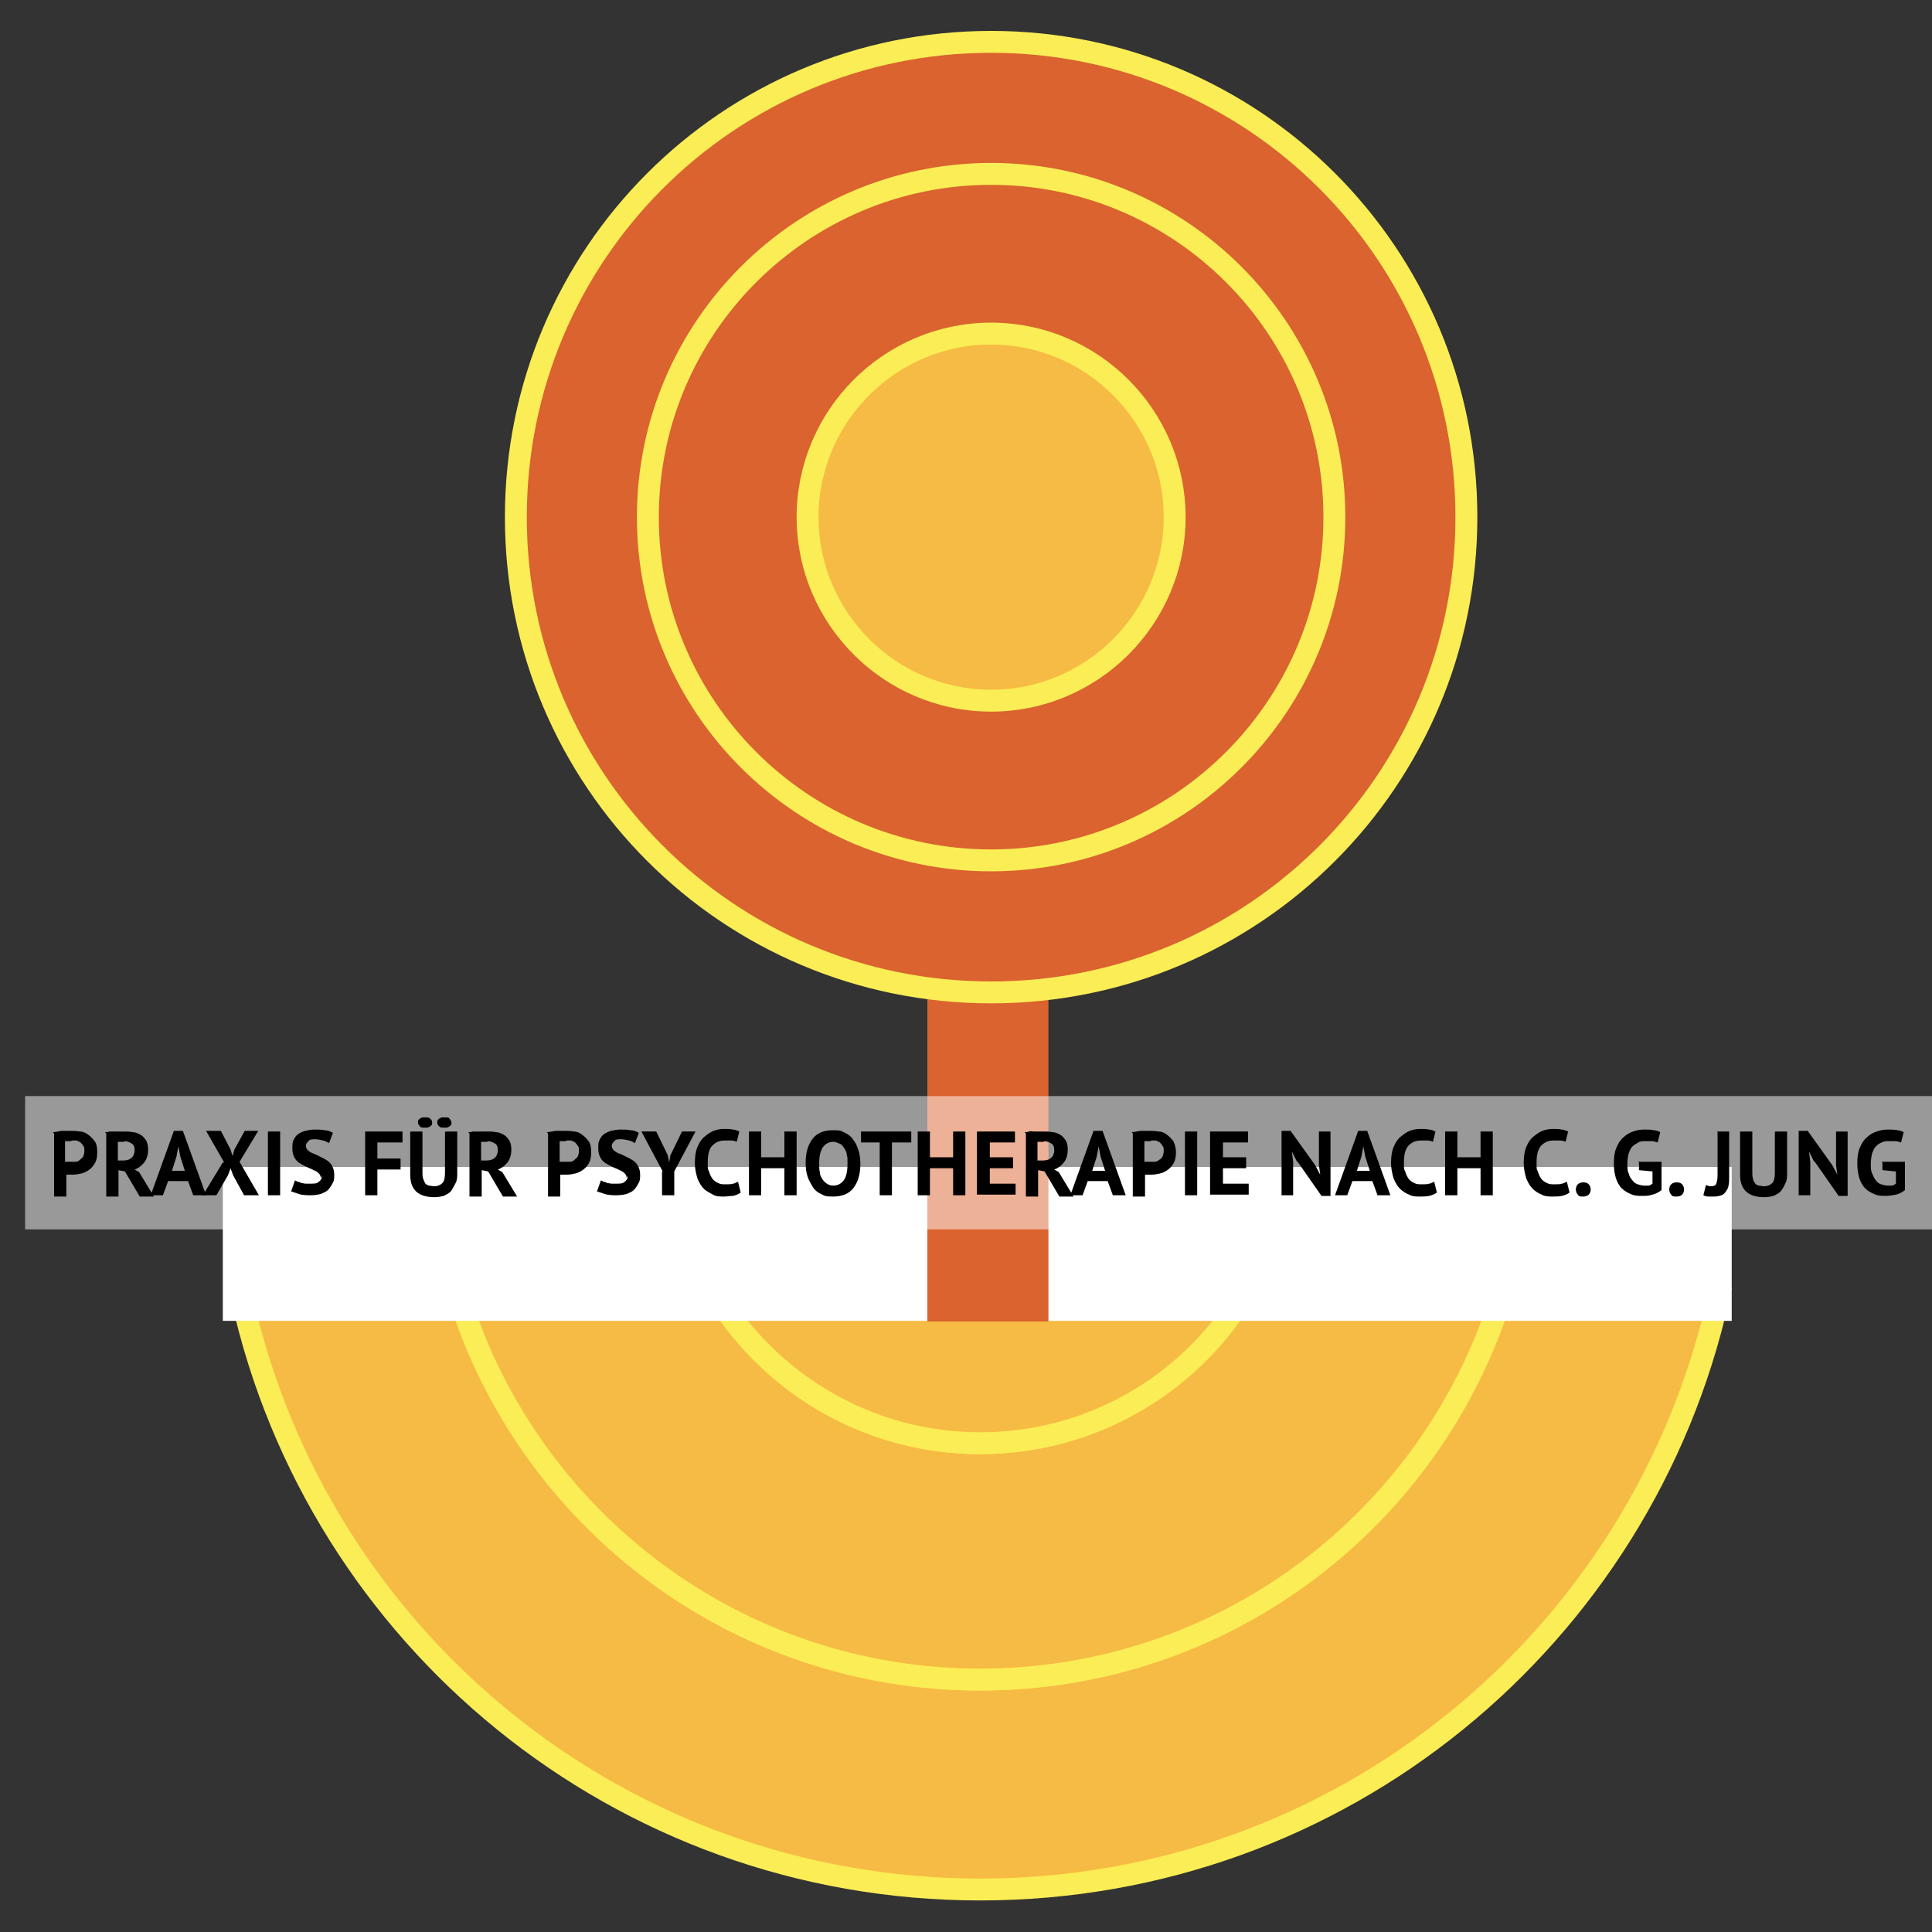 <?xml version="1.0" encoding="UTF-8"?>
<svg id="Layer_1" data-name="Layer 1" xmlns="http://www.w3.org/2000/svg" version="1.1" viewBox="0 0 300 300">
  <rect x="0" y="0" width="300" height="300" fill="#333333" stroke="none"/>
  <defs>
    <style>
      .cls-1, .cls-2 {
        fill: #da632f;
      }

      .cls-1, .cls-3 {
        stroke: #fbed55;
        stroke-miterlimit: 10;
        stroke-width: 3.4px;
      }

      .cls-4 {
        opacity: .5;
      }

      .cls-4, .cls-5, .cls-2, .cls-6 {
        stroke-width: 0px;
      }

      .cls-4, .cls-7 {
        isolation: isolate;
      }

      .cls-4, .cls-6 {
        fill: #fff;
      }

      .cls-5 {
        fill: #000;
      }

      .cls-3 {
        fill: #f6bb44;
      }
    </style>
  </defs>
  <g>
    <g>
      <g>
        <path class="cls-3" d="M152.2,260.8c-37.9,0-69.9-24.8-80.8-59.1h-33.8c11.7,52.5,58.5,91.7,114.6,91.7s102.8-39.2,114.6-91.7h-33.8c-10.9,34.3-42.9,59.1-80.8,59.1h0Z"/>
        <path class="cls-3" d="M152.2,260.8c37.9,0,69.9-24.8,80.8-59.1h-40.2c-8.5,13.4-23.5,22.4-40.6,22.4s-32.1-8.9-40.6-22.4h-40.2c10.9,34.3,42.9,59.1,80.8,59.1h0Z"/>
        <path class="cls-3" d="M152.2,224.1c17.1,0,32.1-8.9,40.6-22.4h-81.2c8.5,13.4,23.5,22.4,40.6,22.4h0Z"/>
      </g>
      <rect class="cls-6" x="34.6" y="181.2" width="234.3" height="23.9"/>
    </g>
    <rect class="cls-2" x="144" y="153.9" width="18.8" height="51.3"/>
    <path class="cls-1" d="M80.1,80.3c0-40.8,33-73.8,73.8-73.8s73.8,33,73.8,73.8-33,73.8-73.8,73.8-73.8-33-73.8-73.8Z"/>
    <path class="cls-1" d="M100.6,80.3c0-29.4,23.9-53.3,53.3-53.3s53.3,23.9,53.3,53.3-23.9,53.3-53.3,53.3-53.3-23.9-53.3-53.3Z"/>
    <path class="cls-3" d="M125.4,80.3c0-15.7,12.8-28.5,28.5-28.5s28.5,12.8,28.5,28.5-12.8,28.5-28.5,28.5-28.5-12.8-28.5-28.5Z"/>
  </g>
  <rect class="cls-4" x="3.9" y="170.2" width="298" height="20.7"/>
  <g class="cls-7">
    <g class="cls-7">
      <path class="cls-5" d="M8.2,175.8c.4,0,.8-.1,1.3-.2.5,0,1,0,1.4,0s1,0,1.5.1c.5,0,.9.2,1.3.5s.7.6,1,1c.3.4.4,1,.4,1.7s-.1,1.2-.3,1.6-.5.8-.9,1.1c-.4.3-.8.5-1.2.6s-.9.2-1.4.2h-.2c-.1,0-.2,0-.3,0-.1,0-.2,0-.3,0s-.2,0-.2,0v3.4h-1.9v-9.8ZM11,177.2c-.2,0-.4,0-.5,0-.2,0-.3,0-.4,0v3.2s0,0,.2,0c0,0,.2,0,.2,0,0,0,.2,0,.2,0h.2c.3,0,.5,0,.8,0,.3,0,.5-.1.7-.3s.4-.3.5-.5c.1-.2.2-.5.2-.9s0-.6-.2-.8c-.1-.2-.3-.4-.4-.5s-.4-.2-.6-.3c-.2,0-.5,0-.7,0Z"/>
      <path class="cls-5" d="M16.3,175.8c.2,0,.5,0,.7-.1.3,0,.5,0,.8,0,.3,0,.5,0,.7,0,.2,0,.5,0,.7,0,.5,0,.9,0,1.4.1.4,0,.9.2,1.2.4.4.2.6.5.9.9.2.4.3.8.3,1.4,0,.8-.2,1.5-.6,2-.4.5-.9.9-1.5,1.1l.7.4,2.3,3.8h-2.2l-2.3-3.9-1-.2v4.1h-1.9v-9.8ZM19.3,177.3c-.2,0-.4,0-.6,0-.2,0-.3,0-.4,0v2.9h.8c.5,0,1-.1,1.3-.4.3-.2.5-.7.5-1.2s-.1-.8-.4-1c-.3-.2-.7-.4-1.2-.4Z"/>
      <path class="cls-5" d="M29.2,183.4h-3.1l-.8,2.2h-1.9l3.6-10h1.4l3.6,10h-2l-.8-2.2ZM26.6,181.8h2.1l-.7-2.2-.3-1.6h0l-.3,1.6-.7,2.2Z"/>
      <path class="cls-5" d="M34.8,180.5l-2.8-4.9h2.3l1.5,2.9.3,1,.3-1,1.6-2.9h2.1l-2.9,4.8,3,5.2h-2.3l-1.7-3.1-.4-1.1-.4,1.1-1.8,3.1h-2.1l3.1-5.1Z"/>
      <path class="cls-5" d="M41.6,175.7h1.9v9.9h-1.9v-9.9Z"/>
      <path class="cls-5" d="M49.8,182.9c0-.3-.1-.5-.3-.7-.2-.2-.5-.4-.8-.5-.3-.2-.7-.3-1.1-.5-.4-.2-.8-.4-1.1-.6-.3-.2-.6-.5-.8-.9-.2-.4-.3-.8-.3-1.4s0-.9.2-1.3c.2-.4.4-.7.7-.9.3-.2.7-.4,1.1-.5.4-.1.9-.2,1.4-.2s1.1,0,1.6.1c.5,0,.9.2,1.3.4l-.6,1.6c-.2-.1-.5-.3-.9-.4-.4-.1-.9-.2-1.3-.2s-.8,0-1,.3c-.2.2-.4.4-.4.7s.1.5.3.7c.2.2.5.4.8.5s.7.3,1.1.5c.4.2.8.4,1.1.6.3.2.6.5.8.9.2.4.3.8.3,1.3s0,1-.3,1.4c-.2.4-.4.7-.7,1-.3.3-.7.4-1.1.6-.4.1-.9.2-1.5.2s-1.3,0-1.9-.2-.9-.3-1.2-.4l.6-1.7c.1,0,.2.1.4.2.2,0,.4.1.6.2.2,0,.4.1.7.1.2,0,.5,0,.7,0,.6,0,1,0,1.3-.3.3-.2.5-.5.5-.9Z"/>
      <path class="cls-5" d="M56.6,175.7h5.9v1.7h-3.9v2.5h3.6v1.7h-3.6v4h-1.9v-9.9Z"/>
      <path class="cls-5" d="M69.2,175.7h1.8v6.4c0,.6,0,1.2-.3,1.7s-.4.8-.7,1.2c-.3.3-.7.5-1.1.7-.4.1-.9.2-1.4.2-2.5,0-3.8-1.1-3.8-3.5v-6.7h1.9v6.3c0,.4,0,.7.1,1s.2.5.3.7.3.3.6.4c.2,0,.5.1.8.1.6,0,1-.2,1.3-.5.3-.3.4-.9.4-1.6v-6.3ZM64.9,174.3c0-.2,0-.4.3-.6s.4-.2.8-.2.6,0,.8.2.3.3.3.6,0,.4-.3.6-.4.2-.8.2-.7,0-.8-.2-.3-.3-.3-.6ZM67.9,174.3c0-.2,0-.4.3-.6s.4-.2.8-.2.7,0,.8.2.3.3.3.6,0,.4-.3.6-.4.2-.8.2-.6,0-.8-.2-.3-.3-.3-.6Z"/>
      <path class="cls-5" d="M72.7,175.8c.2,0,.5,0,.7-.1.3,0,.5,0,.8,0,.3,0,.5,0,.7,0,.2,0,.5,0,.7,0,.5,0,.9,0,1.4.1.4,0,.9.2,1.2.4.4.2.6.5.9.9.2.4.3.8.3,1.4,0,.8-.2,1.5-.6,2-.4.5-.9.9-1.5,1.1l.7.4,2.3,3.8h-2.2l-2.3-3.9-1-.2v4.1h-1.9v-9.8ZM75.7,177.3c-.2,0-.4,0-.6,0-.2,0-.3,0-.4,0v2.9h.8c.5,0,1-.1,1.3-.4.3-.2.5-.7.5-1.2s-.1-.8-.4-1c-.3-.2-.7-.4-1.2-.4Z"/>
      <path class="cls-5" d="M84.9,175.8c.4,0,.8-.1,1.3-.2.5,0,1,0,1.4,0s1,0,1.5.1c.5,0,.9.2,1.3.5s.7.6,1,1c.3.4.4,1,.4,1.7s-.1,1.2-.3,1.6-.5.8-.9,1.1c-.4.3-.8.5-1.2.6s-.9.2-1.4.2h-.2c-.1,0-.2,0-.3,0-.1,0-.2,0-.3,0s-.2,0-.2,0v3.4h-1.9v-9.8ZM87.8,177.2c-.2,0-.4,0-.5,0-.2,0-.3,0-.4,0v3.2s0,0,.2,0c0,0,.2,0,.2,0,0,0,.2,0,.2,0h.2c.3,0,.5,0,.8,0,.3,0,.5-.1.7-.3s.4-.3.5-.5c.1-.2.2-.5.2-.9s0-.6-.2-.8c-.1-.2-.3-.4-.4-.5s-.4-.2-.6-.3c-.2,0-.5,0-.7,0Z"/>
      <path class="cls-5" d="M97.3,182.9c0-.3-.1-.5-.3-.7-.2-.2-.5-.4-.8-.5-.3-.2-.7-.3-1.1-.5-.4-.2-.8-.4-1.1-.6-.3-.2-.6-.5-.8-.9-.2-.4-.3-.8-.3-1.4s0-.9.2-1.3c.2-.4.4-.7.7-.9.3-.2.7-.4,1.1-.5.4-.1.9-.2,1.4-.2s1.1,0,1.6.1c.5,0,.9.2,1.3.4l-.6,1.6c-.2-.1-.5-.3-.9-.4-.4-.1-.9-.2-1.3-.2s-.8,0-1,.3c-.2.2-.4.4-.4.7s.1.5.3.7c.2.2.5.4.8.5s.7.3,1.1.5c.4.2.8.4,1.1.6.3.2.6.5.8.9.2.4.3.8.3,1.3s0,1-.3,1.4c-.2.4-.4.7-.7,1-.3.3-.7.4-1.1.6-.4.1-.9.2-1.5.2s-1.3,0-1.9-.2-.9-.3-1.2-.4l.6-1.7c.1,0,.2.1.4.2.2,0,.4.1.6.2.2,0,.4.1.7.1.2,0,.5,0,.7,0,.6,0,1,0,1.3-.3.3-.2.5-.5.5-.9Z"/>
      <path class="cls-5" d="M102.9,181.9l-3.3-6.2h2.3l1.8,3.7.2,1.1h0l.2-1.1,1.8-3.7h2.1l-3.3,6.2v3.7h-1.9v-3.7Z"/>
      <path class="cls-5" d="M115,185.2c-.3.2-.7.4-1.2.5-.5,0-.9.1-1.4.1s-1.2,0-1.7-.3-1-.5-1.4-.9c-.4-.4-.7-.9-1-1.6-.2-.7-.4-1.5-.4-2.4s.1-1.8.4-2.5c.3-.7.6-1.2,1.1-1.6s.9-.7,1.4-.9c.5-.2,1.1-.3,1.6-.3s1,0,1.4.1c.4,0,.7.2,1,.3l-.4,1.6c-.2-.1-.5-.2-.8-.2-.3,0-.7,0-1.1,0-.8,0-1.4.3-1.9.8s-.7,1.4-.7,2.6,0,1,.2,1.4c.1.4.3.8.5,1.1s.5.5.9.7.7.2,1.2.2.8,0,1.1-.1c.3,0,.5-.2.8-.3l.4,1.6Z"/>
      <path class="cls-5" d="M121.8,181.4h-3.6v4.2h-1.9v-9.9h1.9v4h3.6v-4h1.9v9.9h-1.9v-4.2Z"/>
      <path class="cls-5" d="M125.1,180.6c0-1.7.4-2.9,1.1-3.8s1.8-1.3,3.1-1.3,1.3.1,1.9.4,1,.6,1.3,1.1c.4.5.6,1,.8,1.6.2.6.3,1.3.3,2.1,0,1.7-.4,2.9-1.1,3.8-.7.9-1.8,1.3-3.1,1.3s-1.3-.1-1.9-.4c-.5-.2-1-.6-1.3-1.1-.3-.5-.6-1-.8-1.6-.2-.6-.3-1.3-.3-2.1ZM127.2,180.6c0,.5,0,1,.1,1.4,0,.4.2.8.4,1.1s.4.5.7.7c.3.2.6.3,1,.3.7,0,1.2-.3,1.6-.8.4-.5.6-1.4.6-2.6s0-.9-.1-1.3c0-.4-.2-.8-.4-1.1s-.4-.6-.7-.7-.6-.3-1-.3c-.7,0-1.2.3-1.6.8-.4.6-.6,1.4-.6,2.6Z"/>
      <path class="cls-5" d="M141.4,177.4h-2.9v8.2h-1.9v-8.2h-2.9v-1.7h7.8v1.7Z"/>
      <path class="cls-5" d="M148,181.4h-3.6v4.2h-1.9v-9.9h1.9v4h3.6v-4h1.9v9.9h-1.9v-4.2Z"/>
      <path class="cls-5" d="M151.7,175.7h5.9v1.7h-3.9v2.3h3.6v1.7h-3.6v2.4h4v1.7h-6v-9.9Z"/>
      <path class="cls-5" d="M159.1,175.8c.2,0,.5,0,.7-.1s.5,0,.8,0c.2,0,.5,0,.7,0,.2,0,.5,0,.7,0,.5,0,.9,0,1.4.1.4,0,.9.2,1.2.4.4.2.6.5.9.9.2.4.3.8.3,1.4,0,.8-.2,1.5-.6,2-.4.5-.9.9-1.5,1.1l.7.4,2.3,3.8h-2.2l-2.3-3.9-1-.2v4.1h-1.9v-9.8ZM162.1,177.3c-.2,0-.4,0-.6,0-.2,0-.3,0-.4,0v2.9h.8c.5,0,1-.1,1.3-.4.3-.2.5-.7.5-1.2s-.1-.8-.4-1-.7-.4-1.2-.4Z"/>
      <path class="cls-5" d="M172,183.4h-3.1l-.8,2.2h-1.9l3.6-10h1.4l3.6,10h-2l-.8-2.2ZM169.5,181.8h2.1l-.7-2.2-.3-1.6h0l-.3,1.6-.7,2.2Z"/>
      <path class="cls-5" d="M175.7,175.8c.4,0,.8-.1,1.3-.2.5,0,1,0,1.4,0s1,0,1.5.1c.5,0,.9.2,1.3.5s.7.6,1,1c.2.4.4,1,.4,1.7s-.1,1.2-.3,1.6-.5.8-.9,1.1c-.4.3-.8.5-1.2.6s-.9.2-1.4.2h-.2c-.1,0-.2,0-.3,0-.1,0-.2,0-.3,0-.1,0-.2,0-.2,0v3.4h-1.9v-9.8ZM178.6,177.2c-.2,0-.4,0-.5,0-.2,0-.3,0-.4,0v3.2s0,0,.2,0c0,0,.2,0,.2,0,0,0,.2,0,.2,0h.2c.3,0,.5,0,.8,0,.2,0,.5-.1.7-.3.2-.1.4-.3.5-.5.1-.2.2-.5.2-.9s0-.6-.2-.8c-.1-.2-.3-.4-.4-.5s-.4-.2-.6-.3c-.2,0-.5,0-.7,0Z"/>
      <path class="cls-5" d="M184,175.7h1.9v9.9h-1.9v-9.9Z"/>
      <path class="cls-5" d="M187.9,175.7h5.9v1.7h-3.9v2.3h3.6v1.7h-3.6v2.4h4v1.7h-6v-9.9Z"/>
      <path class="cls-5" d="M201.4,180.4l-.8-1.6h0l.2,1.6v5.2h-1.8v-10h1.4l3.8,5.3.8,1.5h0l-.2-1.5v-5.2h1.8v10h-1.4l-3.7-5.3Z"/>
      <path class="cls-5" d="M213.1,183.4h-3.1l-.8,2.2h-1.9l3.6-10h1.4l3.6,10h-2l-.8-2.2ZM210.6,181.8h2.1l-.7-2.2-.3-1.6h0l-.3,1.6-.7,2.2Z"/>
      <path class="cls-5" d="M223.1,185.2c-.3.2-.7.4-1.2.5s-.9.1-1.4.1-1.2,0-1.7-.3c-.5-.2-1-.5-1.4-.9-.4-.4-.7-.9-1-1.6-.2-.7-.4-1.5-.4-2.4s.1-1.8.4-2.5c.3-.7.6-1.2,1.1-1.6s.9-.7,1.4-.9,1.1-.3,1.6-.3,1,0,1.4.1c.4,0,.7.2,1,.3l-.4,1.6c-.2-.1-.5-.2-.8-.2-.3,0-.7,0-1.1,0-.8,0-1.4.3-1.9.8-.5.6-.7,1.4-.7,2.6s0,1,.2,1.4c.1.4.3.8.5,1.1.2.3.5.5.9.7s.7.2,1.2.2.8,0,1.1-.1c.3,0,.5-.2.8-.3l.4,1.6Z"/>
      <path class="cls-5" d="M229.9,181.4h-3.6v4.2h-1.9v-9.9h1.9v4h3.6v-4h1.9v9.9h-1.9v-4.2Z"/>
      <path class="cls-5" d="M243.7,185.2c-.3.2-.7.4-1.2.5s-.9.1-1.4.1-1.2,0-1.7-.3c-.5-.2-1-.5-1.4-.9-.4-.4-.7-.9-1-1.6-.2-.7-.4-1.5-.4-2.4s.1-1.8.4-2.5c.3-.7.6-1.2,1.1-1.6s.9-.7,1.4-.9,1.1-.3,1.6-.3,1,0,1.4.1c.4,0,.7.2,1,.3l-.4,1.6c-.2-.1-.5-.2-.8-.2-.3,0-.7,0-1.1,0-.8,0-1.4.3-1.9.8-.5.6-.7,1.4-.7,2.6s0,1,.2,1.4c.1.4.3.8.5,1.1.2.3.5.5.9.7s.7.2,1.2.2.8,0,1.1-.1c.3,0,.5-.2.8-.3l.4,1.6Z"/>
      <path class="cls-5" d="M244.7,184.7c0-.3.1-.6.3-.8.2-.2.5-.3.8-.3s.6,0,.9.3c.2.2.3.5.3.8s-.1.6-.3.8c-.2.2-.5.3-.9.3s-.6,0-.8-.3c-.2-.2-.3-.5-.3-.8Z"/>
      <path class="cls-5" d="M254.3,180.4h3.7v4.4c-.4.3-.9.6-1.4.7-.6.2-1.1.2-1.6.2s-1.2,0-1.8-.3c-.5-.2-1-.5-1.4-.9s-.7-1-.9-1.6c-.2-.7-.3-1.4-.3-2.3s.1-1.7.4-2.4c.3-.7.6-1.2,1.1-1.6.4-.4.9-.7,1.5-.9.5-.2,1.1-.3,1.7-.3s1.1,0,1.5.1c.4,0,.8.2,1,.3l-.4,1.6c-.2,0-.5-.2-.8-.2-.3,0-.7,0-1.1,0s-.8,0-1.1.2-.6.3-.9.6-.4.6-.6,1.1c-.1.4-.2,1-.2,1.6s0,1.1.2,1.5c.1.4.3.8.6,1.1.2.3.5.5.8.6.3.1.7.2,1,.2s.5,0,.7,0c.2,0,.4-.2.6-.3v-1.9l-2.1-.2v-1.2Z"/>
      <path class="cls-5" d="M259.2,184.7c0-.3.1-.6.3-.8.2-.2.5-.3.8-.3s.6,0,.9.3c.2.2.3.5.3.8s-.1.6-.3.8c-.2.2-.5.3-.9.3s-.6,0-.8-.3c-.2-.2-.3-.5-.3-.8Z"/>
      <path class="cls-5" d="M266.6,175.7h1.9v7.3c0,.4,0,.7-.1,1.1,0,.3-.2.6-.4.9-.2.3-.4.5-.7.6s-.7.2-1.1.2-.6,0-.9,0c-.3,0-.6-.1-.8-.2l.4-1.6c.2.1.5.2.8.2s.7-.1.8-.4c.1-.3.2-.7.2-1.2v-6.8Z"/>
      <path class="cls-5" d="M275.7,175.7h1.8v6.4c0,.6,0,1.2-.3,1.7-.2.5-.4.8-.7,1.2-.3.3-.7.5-1.1.7-.4.1-.9.2-1.4.2-2.5,0-3.8-1.1-3.8-3.5v-6.7h1.9v6.3c0,.4,0,.7.1,1,0,.3.2.5.3.7s.3.3.6.4c.2,0,.5.1.8.1.6,0,1-.2,1.3-.5.3-.3.4-.9.4-1.6v-6.3Z"/>
      <path class="cls-5" d="M281.7,180.4l-.8-1.6h0l.2,1.6v5.2h-1.8v-10h1.4l3.8,5.3.8,1.5h0l-.2-1.5v-5.2h1.8v10h-1.4l-3.7-5.3Z"/>
      <path class="cls-5" d="M292.1,180.4h3.7v4.4c-.4.3-.9.6-1.4.7s-1.1.2-1.6.2-1.2,0-1.8-.3c-.5-.2-1-.5-1.4-.9-.4-.4-.7-1-.9-1.6-.2-.7-.3-1.4-.3-2.3s.1-1.7.4-2.4c.3-.7.6-1.2,1.1-1.6.4-.4.9-.7,1.5-.9s1.1-.3,1.7-.3,1.1,0,1.5.1c.4,0,.8.2,1,.3l-.4,1.6c-.2,0-.5-.2-.8-.2-.3,0-.7,0-1.1,0s-.8,0-1.1.2c-.3.1-.6.3-.9.6-.3.3-.4.6-.6,1.1-.1.4-.2,1-.2,1.6s0,1.1.2,1.5.3.8.6,1.1c.2.3.5.5.8.6s.7.2,1,.2.5,0,.7,0,.4-.2.6-.3v-1.9l-2.1-.2v-1.2Z"/>
    </g>
  </g>
</svg>